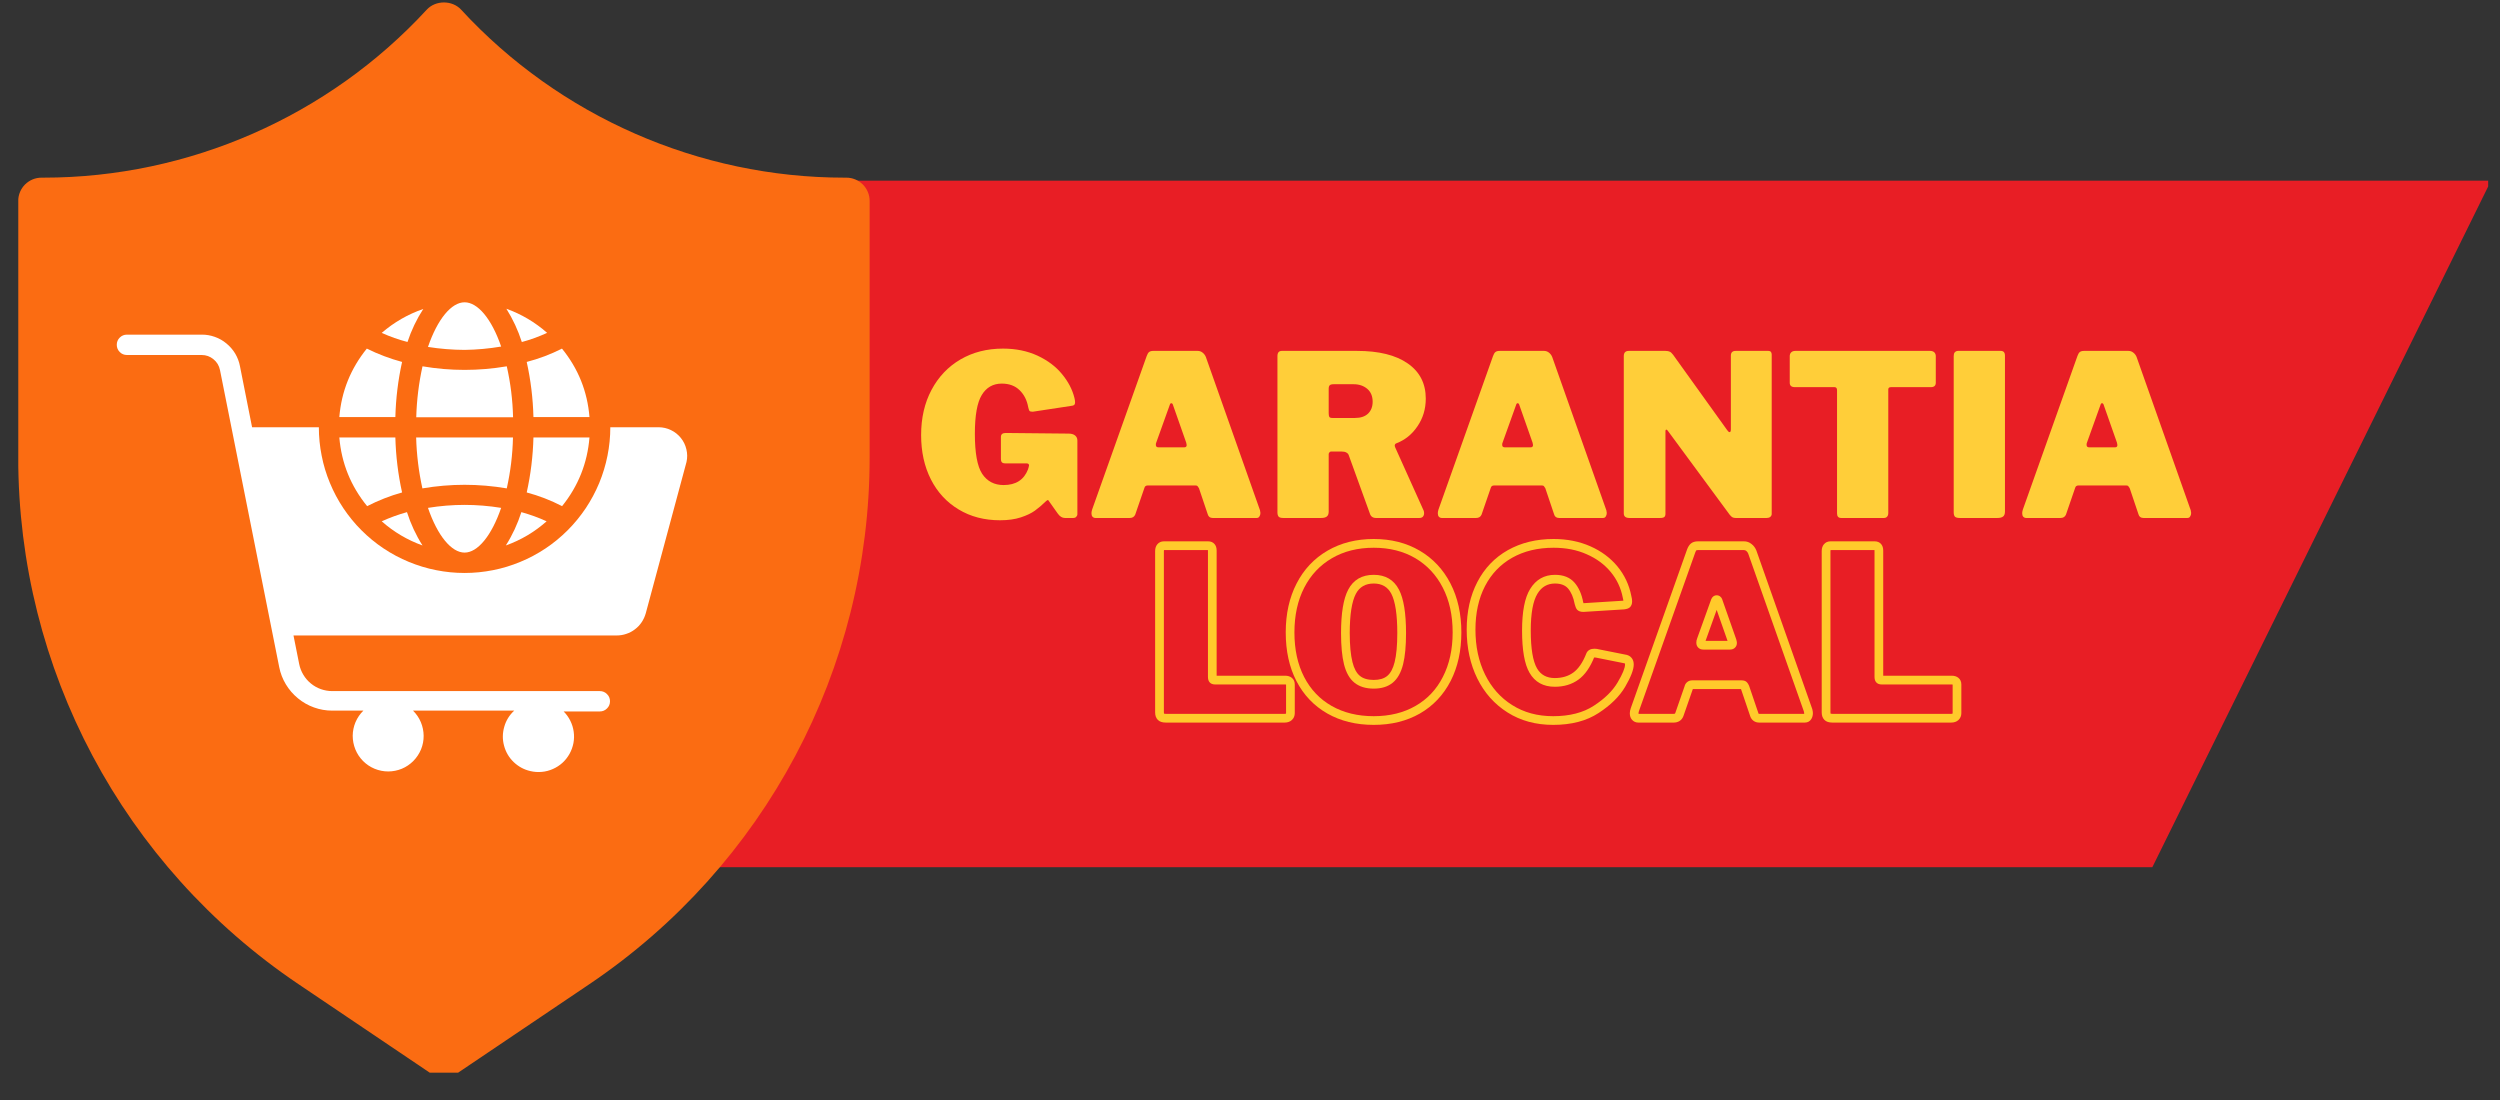 <?xml version="1.0" encoding="UTF-8"?>
<svg xmlns="http://www.w3.org/2000/svg" xmlns:xlink="http://www.w3.org/1999/xlink" width="250" zoomAndPan="magnify" viewBox="0 0 187.5 82.5" height="110" preserveAspectRatio="xMidYMid meet" version="1.0">
  <rect x="0" y="0" width="187.5" height="82.5" fill="#333333" stroke="none"/>
  <defs>
    <g></g>
    <clipPath id="d0eee5eb0f">
      <path d="M 12.914 13.305 L 186.613 13.305 L 186.613 66 L 12.914 66 Z M 12.914 13.305 " clip-rule="nonzero"></path>
    </clipPath>
    <clipPath id="1e5a1bd0eb">
      <path d="M 0.371 0 L 64.289 0 L 64.289 80.449 L 0.371 80.449 Z M 0.371 0 " clip-rule="nonzero"></path>
    </clipPath>
    <clipPath id="ea290f6793">
      <path d="M 14.113 23.707 L 50.48 23.707 L 50.48 60.074 L 14.113 60.074 Z M 14.113 23.707 " clip-rule="nonzero"></path>
    </clipPath>
    <clipPath id="9ca3938c03">
      <path d="M 0.113 0.707 L 36.48 0.707 L 36.48 37.074 L 0.113 37.074 Z M 0.113 0.707 " clip-rule="nonzero"></path>
    </clipPath>
    <clipPath id="c13e8dd8b9">
      <rect x="0" width="37" y="0" height="38"></rect>
    </clipPath>
    <clipPath id="7095daab8f">
      <path d="M 7.758 25 L 50.738 25 L 50.738 57.934 L 7.758 57.934 Z M 7.758 25 " clip-rule="nonzero"></path>
    </clipPath>
    <clipPath id="1ed605ea62">
      <path d="M 31 22.668 L 37 22.668 L 37 27 L 31 27 Z M 31 22.668 " clip-rule="nonzero"></path>
    </clipPath>
    <clipPath id="da2e5a77ac">
      <rect x="0" width="65" y="0" height="81"></rect>
    </clipPath>
    <clipPath id="7259c40f9f">
      <path d="M 18 14 L 82 14 L 82 36.445 L 18 36.445 Z M 18 14 " clip-rule="nonzero"></path>
    </clipPath>
    <clipPath id="c6175b2aff">
      <rect x="0" width="64" y="0" height="23"></rect>
    </clipPath>
    <clipPath id="f10d8e3b68">
      <path d="M 0.828 0.426 L 97.918 0.426 L 97.918 22 L 0.828 22 Z M 0.828 0.426 " clip-rule="nonzero"></path>
    </clipPath>
    <clipPath id="ffbb04a89c">
      <path d="M 84 4 L 97.918 4 L 97.918 17 L 84 17 Z M 84 4 " clip-rule="nonzero"></path>
    </clipPath>
    <clipPath id="71c8d37d33">
      <path d="M 97 16 L 97.918 16 L 97.918 17 L 97 17 Z M 97 16 " clip-rule="nonzero"></path>
    </clipPath>
    <clipPath id="6fac26987d">
      <rect x="0" width="98" y="0" height="22"></rect>
    </clipPath>
    <clipPath id="47f3d551b6">
      <rect x="0" width="98" y="0" height="37"></rect>
    </clipPath>
  </defs>
  <g clip-path="url(#d0eee5eb0f)">
    <path fill="#e81e25" d="M -26.352 65.039 L 161.426 65.039 L 186.828 13.551 L -26.352 13.551 Z M -26.352 65.039 " fill-opacity="1" fill-rule="nonzero"></path>
  </g>
  <g transform="matrix(1, 0, 0, 1, 1, 0)">
    <g clip-path="url(#da2e5a77ac)">
      <g clip-path="url(#1e5a1bd0eb)">
        <path fill="#fb6c12" d="M 62.473 13.324 L 62.316 13.324 C 51.43 13.324 40.957 8.73 33.582 0.723 C 32.918 0.004 31.672 0.004 31.008 0.723 C 23.633 8.73 13.16 13.324 2.273 13.324 L 2.117 13.324 C 1.152 13.324 0.367 14.105 0.367 15.07 L 0.367 34.309 C 0.367 50.172 8.219 64.938 21.375 73.805 L 31.316 80.508 C 31.613 80.707 31.953 80.805 32.293 80.805 C 32.637 80.805 32.977 80.707 33.273 80.508 L 43.215 73.805 C 56.367 64.938 64.223 50.172 64.223 34.309 L 64.223 15.07 C 64.223 14.105 63.438 13.324 62.473 13.324 Z M 46.445 34.523 L 31.602 50.617 C 30.828 51.453 29.742 51.93 28.602 51.93 C 27.461 51.93 26.375 51.453 25.602 50.617 L 18.145 42.531 C 16.617 40.875 16.723 38.297 18.379 36.766 C 20.035 35.238 22.613 35.344 24.141 37 L 28.602 41.836 L 40.449 28.992 C 41.977 27.336 44.559 27.234 46.211 28.758 C 47.867 30.285 47.973 32.867 46.445 34.523 Z M 46.445 34.523 " fill-opacity="1" fill-rule="nonzero"></path>
      </g>
      <g clip-path="url(#ea290f6793)">
        <g transform="matrix(1, 0, 0, 1, 14, 23)">
          <g clip-path="url(#c13e8dd8b9)">
            <g clip-path="url(#9ca3938c03)">
              <path fill="#fb6c12" d="M 0.113 0.707 L 36.48 0.707 L 36.48 37.074 L 0.113 37.074 Z M 0.113 0.707 " fill-opacity="1" fill-rule="nonzero"></path>
            </g>
          </g>
        </g>
      </g>
      <path fill="#ffffff" d="M 29.156 36.934 C 28.855 35.574 28.688 34.199 28.652 32.809 L 24.449 32.809 C 24.613 34.742 25.309 36.457 26.535 37.961 C 27.375 37.531 28.25 37.188 29.156 36.934 Z M 29.156 36.934 " fill-opacity="1" fill-rule="nonzero"></path>
      <path fill="#ffffff" d="M 27.629 39.098 C 28.531 39.898 29.551 40.5 30.688 40.91 C 30.191 40.125 29.805 39.293 29.523 38.41 C 28.875 38.59 28.242 38.82 27.629 39.098 Z M 27.629 39.098 " fill-opacity="1" fill-rule="nonzero"></path>
      <path fill="#ffffff" d="M 31.098 38.09 C 31.816 40.191 32.863 41.445 33.844 41.445 C 34.82 41.445 35.867 40.191 36.586 38.09 C 34.758 37.793 32.93 37.793 31.098 38.09 Z M 31.098 38.09 " fill-opacity="1" fill-rule="nonzero"></path>
      <path fill="#ffffff" d="M 37.473 32.809 L 30.211 32.809 C 30.246 34.098 30.402 35.371 30.68 36.629 C 32.789 36.27 34.898 36.27 37.008 36.629 C 37.289 35.371 37.445 34.098 37.473 32.809 Z M 37.473 32.809 " fill-opacity="1" fill-rule="nonzero"></path>
      <path fill="#ffffff" d="M 38.102 38.41 C 37.82 39.293 37.434 40.125 36.938 40.91 C 38.074 40.504 39.094 39.898 39.996 39.098 C 39.383 38.816 38.75 38.59 38.102 38.41 Z M 38.102 38.41 " fill-opacity="1" fill-rule="nonzero"></path>
      <path fill="#ffffff" d="M 43.211 32.809 L 39.008 32.809 C 38.973 34.199 38.805 35.574 38.504 36.934 C 39.426 37.18 40.309 37.523 41.156 37.961 C 42.371 36.453 43.055 34.734 43.211 32.809 Z M 43.211 32.809 " fill-opacity="1" fill-rule="nonzero"></path>
      <g clip-path="url(#7095daab8f)">
        <path fill="#ffffff" d="M 48.402 32.043 L 44.773 32.043 C 44.773 32.762 44.703 33.473 44.562 34.176 C 44.422 34.879 44.215 35.562 43.941 36.227 C 43.664 36.891 43.328 37.52 42.93 38.117 C 42.531 38.711 42.078 39.266 41.57 39.773 C 41.062 40.281 40.512 40.734 39.914 41.133 C 39.316 41.531 38.688 41.867 38.023 42.141 C 37.363 42.414 36.68 42.625 35.977 42.762 C 35.27 42.902 34.559 42.973 33.844 42.973 C 33.125 42.973 32.414 42.902 31.711 42.762 C 31.008 42.625 30.324 42.414 29.66 42.141 C 28.996 41.867 28.367 41.531 27.77 41.133 C 27.172 40.734 26.621 40.281 26.113 39.773 C 25.605 39.266 25.152 38.711 24.754 38.117 C 24.355 37.52 24.02 36.891 23.746 36.227 C 23.469 35.562 23.262 34.879 23.125 34.176 C 22.984 33.473 22.914 32.762 22.914 32.043 L 17.906 32.043 L 16.996 27.457 C 16.934 27.125 16.812 26.812 16.641 26.52 C 16.465 26.23 16.246 25.977 15.984 25.762 C 15.723 25.543 15.434 25.379 15.113 25.266 C 14.793 25.152 14.465 25.094 14.125 25.098 L 8.52 25.098 C 8.309 25.098 8.129 25.172 7.98 25.32 C 7.832 25.469 7.758 25.648 7.758 25.859 C 7.758 26.07 7.832 26.25 7.98 26.402 C 8.129 26.551 8.309 26.625 8.52 26.625 L 14.125 26.625 C 14.457 26.625 14.754 26.73 15.012 26.945 C 15.273 27.156 15.434 27.43 15.5 27.758 L 19.941 50.035 C 20.031 50.496 20.199 50.926 20.441 51.328 C 20.684 51.727 20.984 52.078 21.348 52.375 C 21.707 52.672 22.109 52.902 22.551 53.059 C 22.992 53.219 23.445 53.297 23.914 53.297 L 26.254 53.297 C 26 53.547 25.805 53.832 25.664 54.16 C 25.527 54.484 25.457 54.828 25.453 55.18 C 25.453 55.535 25.52 55.875 25.652 56.203 C 25.785 56.531 25.977 56.82 26.227 57.074 C 26.477 57.324 26.766 57.52 27.094 57.656 C 27.418 57.789 27.762 57.859 28.113 57.859 C 28.469 57.859 28.809 57.789 29.137 57.656 C 29.465 57.52 29.75 57.324 30 57.074 C 30.25 56.82 30.441 56.531 30.578 56.203 C 30.711 55.875 30.777 55.535 30.773 55.18 C 30.77 54.828 30.699 54.484 30.562 54.16 C 30.426 53.832 30.227 53.547 29.977 53.297 L 37.566 53.297 C 37.203 53.633 36.953 54.035 36.82 54.508 C 36.684 54.98 36.676 55.457 36.805 55.93 C 36.934 56.406 37.172 56.816 37.527 57.156 C 37.883 57.496 38.301 57.723 38.781 57.832 C 39.062 57.898 39.348 57.918 39.637 57.891 C 39.922 57.867 40.199 57.793 40.465 57.676 C 40.73 57.559 40.969 57.406 41.184 57.211 C 41.398 57.016 41.574 56.789 41.715 56.539 C 41.855 56.285 41.953 56.016 42.008 55.73 C 42.062 55.445 42.066 55.16 42.027 54.875 C 41.988 54.586 41.902 54.316 41.773 54.055 C 41.645 53.797 41.477 53.562 41.273 53.359 L 43.984 53.359 C 44.195 53.359 44.375 53.285 44.523 53.137 C 44.676 52.988 44.75 52.809 44.75 52.594 C 44.75 52.383 44.676 52.203 44.523 52.055 C 44.375 51.906 44.195 51.832 43.984 51.832 L 23.914 51.832 C 23.621 51.832 23.34 51.781 23.062 51.684 C 22.789 51.586 22.539 51.445 22.312 51.258 C 22.086 51.074 21.898 50.855 21.75 50.605 C 21.598 50.355 21.496 50.086 21.438 49.797 L 21.012 47.66 L 45.254 47.66 C 45.5 47.66 45.742 47.621 45.977 47.539 C 46.215 47.461 46.43 47.348 46.625 47.195 C 46.824 47.047 46.992 46.867 47.129 46.66 C 47.266 46.453 47.367 46.23 47.434 45.992 L 50.488 34.648 C 50.559 34.332 50.555 34.016 50.48 33.703 C 50.406 33.387 50.27 33.102 50.066 32.848 C 49.863 32.598 49.617 32.398 49.324 32.258 C 49.035 32.117 48.727 32.047 48.402 32.043 Z M 48.402 32.043 " fill-opacity="1" fill-rule="nonzero"></path>
      </g>
      <path fill="#ffffff" d="M 40.035 24.965 C 39.129 24.168 38.109 23.562 36.977 23.156 C 37.469 23.938 37.855 24.773 38.137 25.652 C 38.789 25.477 39.418 25.246 40.035 24.965 Z M 40.035 24.965 " fill-opacity="1" fill-rule="nonzero"></path>
      <path fill="#ffffff" d="M 39.008 31.281 L 43.211 31.281 C 43.055 29.355 42.367 27.645 41.148 26.145 C 40.305 26.574 39.422 26.906 38.504 27.145 C 38.805 28.508 38.973 29.887 39.008 31.281 Z M 39.008 31.281 " fill-opacity="1" fill-rule="nonzero"></path>
      <path fill="#ffffff" d="M 37.008 27.473 C 35.961 27.652 34.906 27.742 33.844 27.742 C 32.781 27.742 31.73 27.652 30.688 27.473 C 30.41 28.734 30.254 30.008 30.219 31.293 L 37.48 31.293 C 37.449 30.004 37.293 28.73 37.008 27.473 Z M 37.008 27.473 " fill-opacity="1" fill-rule="nonzero"></path>
      <g clip-path="url(#1ed605ea62)">
        <path fill="#ffffff" d="M 36.586 25.992 C 35.867 23.891 34.82 22.672 33.844 22.672 C 32.863 22.672 31.816 23.918 31.098 26.02 C 32.008 26.164 32.922 26.238 33.844 26.242 C 34.766 26.23 35.68 26.145 36.586 25.992 Z M 36.586 25.992 " fill-opacity="1" fill-rule="nonzero"></path>
      </g>
      <path fill="#ffffff" d="M 30.746 23.172 C 29.594 23.57 28.555 24.168 27.629 24.965 C 28.254 25.25 28.898 25.477 29.562 25.648 C 29.852 24.77 30.246 23.945 30.746 23.172 Z M 30.746 23.172 " fill-opacity="1" fill-rule="nonzero"></path>
      <path fill="#ffffff" d="M 29.156 27.145 C 28.242 26.898 27.359 26.566 26.512 26.145 C 25.297 27.645 24.609 29.355 24.449 31.281 L 28.652 31.281 C 28.688 29.887 28.855 28.508 29.156 27.145 Z M 29.156 27.145 " fill-opacity="1" fill-rule="nonzero"></path>
    </g>
  </g>
  <g transform="matrix(1, 0, 0, 1, 67, 22)">
    <g clip-path="url(#47f3d551b6)">
      <g clip-path="url(#7259c40f9f)">
        <g transform="matrix(1, 0, 0, 1, 18, 14)">
          <g clip-path="url(#c6175b2aff)">
            <g fill="#ffca2b" fill-opacity="1">
              <g transform="translate(1.057, 17.866)">
                <g>
                  <path d="M 0.578 -12.535 C 0.578 -12.742 0.633 -12.914 0.742 -13.043 C 0.867 -13.191 1.031 -13.266 1.238 -13.266 L 4.551 -13.266 C 4.758 -13.266 4.918 -13.195 5.035 -13.059 C 5.141 -12.938 5.191 -12.773 5.191 -12.57 L 5.191 -3.105 C 5.191 -3.082 5.191 -3.066 5.195 -3.059 C 5.191 -3.078 5.18 -3.098 5.16 -3.121 C 5.133 -3.152 5.102 -3.176 5.07 -3.184 C 5.066 -3.188 5.062 -3.188 5.059 -3.188 C 5.062 -3.188 5.066 -3.188 5.074 -3.188 L 10.324 -3.188 C 10.535 -3.188 10.703 -3.133 10.832 -3.027 C 10.977 -2.91 11.051 -2.742 11.051 -2.527 L 11.051 -0.383 C 11.051 -0.172 10.977 0 10.832 0.137 C 10.695 0.262 10.512 0.328 10.289 0.328 L 1.379 0.328 C 1.113 0.328 0.914 0.262 0.781 0.125 C 0.648 -0.008 0.578 -0.195 0.578 -0.438 Z M 1.234 -12.535 L 1.234 -0.438 C 1.234 -0.395 1.238 -0.363 1.246 -0.34 L 1.242 -0.336 C 1.238 -0.34 1.234 -0.344 1.23 -0.348 C 1.234 -0.344 1.238 -0.344 1.246 -0.34 C 1.277 -0.332 1.32 -0.328 1.379 -0.328 L 10.289 -0.328 C 10.344 -0.328 10.375 -0.332 10.387 -0.344 C 10.395 -0.352 10.398 -0.363 10.398 -0.383 L 10.398 -2.527 C 10.398 -2.543 10.395 -2.547 10.395 -2.551 C 10.398 -2.543 10.406 -2.531 10.414 -2.523 L 10.41 -2.523 C 10.391 -2.531 10.359 -2.531 10.324 -2.531 L 5.074 -2.531 C 4.891 -2.531 4.75 -2.59 4.656 -2.703 C 4.578 -2.797 4.539 -2.934 4.539 -3.105 L 4.539 -12.57 C 4.539 -12.602 4.535 -12.625 4.531 -12.641 L 4.531 -12.645 C 4.531 -12.641 4.535 -12.637 4.539 -12.633 C 4.547 -12.621 4.559 -12.613 4.57 -12.609 C 4.566 -12.609 4.559 -12.609 4.551 -12.609 L 1.238 -12.609 C 1.23 -12.609 1.227 -12.609 1.223 -12.609 C 1.223 -12.609 1.227 -12.609 1.227 -12.613 C 1.234 -12.613 1.242 -12.617 1.246 -12.625 C 1.238 -12.613 1.234 -12.586 1.234 -12.535 Z M 1.234 -12.535 "></path>
                </g>
              </g>
            </g>
            <g fill="#ffca2b" fill-opacity="1">
              <g transform="translate(11.215, 17.866)">
                <g>
                  <path d="M 6.816 0.5 C 5.492 0.5 4.332 0.215 3.336 -0.352 C 2.332 -0.926 1.559 -1.738 1.016 -2.789 C 0.48 -3.828 0.215 -5.043 0.215 -6.434 C 0.215 -7.824 0.484 -9.043 1.027 -10.098 C 1.57 -11.16 2.348 -11.984 3.348 -12.566 C 4.348 -13.148 5.504 -13.441 6.816 -13.441 C 8.121 -13.441 9.27 -13.148 10.262 -12.566 C 11.258 -11.98 12.027 -11.16 12.574 -10.098 C 13.117 -9.043 13.387 -7.824 13.387 -6.434 C 13.387 -5.055 13.121 -3.844 12.586 -2.797 C 12.043 -1.742 11.273 -0.926 10.277 -0.352 C 9.285 0.215 8.133 0.5 6.816 0.5 Z M 6.816 -0.152 C 8.016 -0.152 9.059 -0.41 9.949 -0.922 C 10.836 -1.43 11.52 -2.152 12 -3.098 C 12.488 -4.047 12.734 -5.16 12.734 -6.434 C 12.734 -7.719 12.488 -8.84 11.992 -9.797 C 11.504 -10.746 10.816 -11.48 9.93 -12.004 C 9.039 -12.523 8.004 -12.785 6.816 -12.785 C 5.621 -12.785 4.574 -12.523 3.68 -12 C 2.785 -11.48 2.094 -10.746 1.605 -9.797 C 1.113 -8.84 0.867 -7.719 0.867 -6.434 C 0.867 -5.148 1.109 -4.035 1.598 -3.086 C 2.082 -2.152 2.766 -1.43 3.656 -0.922 C 4.555 -0.41 5.609 -0.152 6.816 -0.152 Z M 6.816 -2.871 C 7.25 -2.871 7.59 -2.973 7.828 -3.172 C 8.078 -3.379 8.262 -3.723 8.383 -4.211 C 8.516 -4.742 8.582 -5.469 8.582 -6.383 C 8.582 -7.77 8.434 -8.754 8.133 -9.336 C 7.867 -9.844 7.43 -10.102 6.816 -10.102 C 6.195 -10.102 5.746 -9.844 5.477 -9.332 C 5.172 -8.754 5.016 -7.77 5.016 -6.383 C 5.016 -5.469 5.086 -4.742 5.219 -4.211 C 5.34 -3.723 5.527 -3.379 5.777 -3.176 C 6.023 -2.973 6.371 -2.871 6.816 -2.871 Z M 6.816 -2.219 C 6.219 -2.219 5.734 -2.367 5.363 -2.668 C 5 -2.961 4.738 -3.426 4.582 -4.055 C 4.438 -4.637 4.363 -5.414 4.363 -6.383 C 4.363 -7.879 4.543 -8.961 4.898 -9.637 C 5.289 -10.383 5.93 -10.754 6.816 -10.754 C 7.695 -10.754 8.324 -10.383 8.711 -9.637 C 9.062 -8.961 9.238 -7.875 9.238 -6.383 C 9.238 -5.414 9.164 -4.637 9.02 -4.055 C 8.863 -3.426 8.605 -2.965 8.246 -2.668 C 7.883 -2.367 7.406 -2.219 6.816 -2.219 Z M 6.816 -2.219 "></path>
                </g>
              </g>
            </g>
            <g fill="#ffca2b" fill-opacity="1">
              <g transform="translate(24.807, 17.866)">
                <g>
                  <path d="M 6.715 -13.441 C 7.723 -13.441 8.641 -13.258 9.461 -12.898 C 10.285 -12.535 10.965 -12.031 11.5 -11.387 C 12.035 -10.738 12.383 -9.996 12.543 -9.164 L 12.223 -9.102 L 12.539 -9.18 C 12.582 -9.016 12.602 -8.879 12.602 -8.77 C 12.602 -8.566 12.543 -8.414 12.426 -8.312 C 12.336 -8.234 12.203 -8.188 12.031 -8.168 L 12.023 -8.164 L 8.957 -7.973 L 8.945 -7.973 C 8.73 -7.973 8.57 -8.031 8.469 -8.148 C 8.402 -8.227 8.344 -8.363 8.297 -8.551 L 8.293 -8.562 L 8.293 -8.57 C 8.199 -9.07 8.031 -9.457 7.793 -9.734 C 7.578 -9.977 7.254 -10.102 6.816 -10.102 C 6.254 -10.102 5.816 -9.852 5.508 -9.348 C 5.168 -8.797 5 -7.871 5 -6.574 C 5 -5.227 5.156 -4.281 5.469 -3.738 C 5.75 -3.254 6.195 -3.012 6.801 -3.012 C 7.348 -3.012 7.809 -3.148 8.188 -3.422 C 8.57 -3.699 8.898 -4.172 9.164 -4.848 L 9.469 -4.727 L 9.156 -4.828 C 9.203 -4.965 9.289 -5.066 9.414 -5.133 C 9.512 -5.184 9.629 -5.211 9.766 -5.211 C 9.871 -5.211 9.965 -5.199 10.035 -5.184 L 9.957 -4.863 L 10.02 -5.184 L 12.219 -4.746 L 12.238 -4.738 C 12.398 -4.688 12.52 -4.594 12.605 -4.465 C 12.684 -4.344 12.723 -4.199 12.723 -4.027 C 12.723 -3.645 12.508 -3.086 12.078 -2.352 C 11.652 -1.629 10.988 -0.977 10.09 -0.391 C 9.184 0.203 8.047 0.5 6.68 0.5 C 5.383 0.5 4.242 0.191 3.262 -0.43 C 2.277 -1.051 1.52 -1.902 0.988 -2.984 C 0.461 -4.059 0.195 -5.277 0.195 -6.645 C 0.195 -8 0.461 -9.188 0.992 -10.211 C 1.527 -11.246 2.289 -12.043 3.281 -12.605 C 4.27 -13.16 5.41 -13.441 6.715 -13.441 Z M 6.715 -12.785 C 5.527 -12.785 4.492 -12.535 3.605 -12.035 C 2.727 -11.539 2.047 -10.828 1.57 -9.91 C 1.09 -8.98 0.852 -7.891 0.852 -6.645 C 0.852 -5.379 1.09 -4.258 1.574 -3.273 C 2.055 -2.301 2.73 -1.535 3.609 -0.984 C 4.484 -0.43 5.508 -0.152 6.68 -0.152 C 7.914 -0.152 8.934 -0.414 9.734 -0.938 C 10.547 -1.465 11.141 -2.051 11.516 -2.688 C 11.887 -3.316 12.07 -3.762 12.07 -4.027 C 12.07 -4.066 12.066 -4.094 12.059 -4.105 C 12.055 -4.109 12.047 -4.113 12.031 -4.117 L 12.137 -4.43 L 12.07 -4.109 L 9.883 -4.547 L 9.879 -4.547 C 9.855 -4.555 9.82 -4.555 9.766 -4.555 C 9.746 -4.555 9.73 -4.555 9.719 -4.551 L 9.723 -4.555 C 9.75 -4.57 9.77 -4.59 9.777 -4.621 L 9.777 -4.613 L 9.773 -4.605 C 9.457 -3.812 9.059 -3.242 8.57 -2.891 C 8.078 -2.535 7.488 -2.359 6.801 -2.359 C 5.941 -2.359 5.309 -2.711 4.906 -3.41 C 4.531 -4.055 4.348 -5.109 4.348 -6.574 C 4.348 -7.996 4.547 -9.035 4.953 -9.691 C 5.387 -10.398 6.012 -10.754 6.816 -10.754 C 7.453 -10.754 7.941 -10.559 8.285 -10.164 C 8.602 -9.797 8.82 -9.309 8.934 -8.691 L 8.613 -8.633 L 8.93 -8.711 C 8.945 -8.652 8.957 -8.609 8.973 -8.578 C 8.977 -8.566 8.977 -8.559 8.98 -8.555 C 8.977 -8.559 8.973 -8.566 8.965 -8.574 C 8.941 -8.605 8.914 -8.625 8.887 -8.633 C 8.895 -8.629 8.914 -8.625 8.945 -8.625 L 8.945 -8.301 L 8.926 -8.625 L 11.977 -8.816 L 11.996 -8.492 L 11.961 -8.816 C 11.992 -8.82 12.016 -8.824 12.031 -8.828 C 12.023 -8.828 12.016 -8.82 12 -8.809 C 11.973 -8.785 11.953 -8.758 11.945 -8.73 C 11.949 -8.738 11.949 -8.75 11.949 -8.77 C 11.949 -8.824 11.934 -8.91 11.906 -9.023 L 11.902 -9.031 L 11.902 -9.039 C 11.762 -9.766 11.461 -10.406 10.996 -10.969 C 10.527 -11.535 9.93 -11.977 9.195 -12.297 C 8.461 -12.625 7.633 -12.785 6.715 -12.785 Z M 6.715 -12.785 "></path>
                </g>
              </g>
            </g>
            <g fill="#ffca2b" fill-opacity="1">
              <g transform="translate(37.127, 17.866)">
                <g>
                  <path d="M 0.75 0.328 C 0.559 0.328 0.402 0.258 0.281 0.125 C 0.168 -0.004 0.109 -0.164 0.109 -0.367 C 0.109 -0.484 0.133 -0.609 0.18 -0.75 L 4.402 -12.652 L 4.402 -12.656 C 4.48 -12.859 4.578 -13.008 4.691 -13.102 C 4.82 -13.211 5 -13.266 5.23 -13.266 L 8.668 -13.266 C 8.883 -13.266 9.074 -13.199 9.242 -13.062 C 9.398 -12.941 9.516 -12.785 9.594 -12.594 L 9.598 -12.586 L 13.793 -0.688 L 13.797 -0.672 C 13.824 -0.555 13.84 -0.457 13.84 -0.383 C 13.84 -0.219 13.801 -0.07 13.723 0.059 C 13.613 0.238 13.449 0.328 13.234 0.328 L 9.816 0.328 C 9.645 0.328 9.496 0.281 9.371 0.184 C 9.254 0.094 9.168 -0.039 9.121 -0.203 L 9.434 -0.297 L 9.125 -0.191 L 8.445 -2.195 L 8.754 -2.301 L 8.453 -2.172 C 8.441 -2.203 8.43 -2.223 8.422 -2.242 C 8.418 -2.246 8.414 -2.246 8.414 -2.25 C 8.418 -2.246 8.422 -2.242 8.426 -2.234 C 8.453 -2.207 8.48 -2.191 8.512 -2.184 C 8.508 -2.184 8.5 -2.184 8.492 -2.184 L 4.797 -2.184 C 4.793 -2.184 4.789 -2.184 4.785 -2.184 C 4.785 -2.184 4.789 -2.184 4.789 -2.184 C 4.797 -2.188 4.809 -2.191 4.82 -2.199 C 4.836 -2.211 4.848 -2.223 4.848 -2.234 L 4.848 -2.223 L 4.125 -0.148 L 4.121 -0.141 C 4.062 0.012 3.965 0.129 3.836 0.211 C 3.711 0.289 3.566 0.328 3.398 0.328 Z M 0.75 -0.328 L 3.398 -0.328 C 3.441 -0.328 3.473 -0.332 3.488 -0.344 C 3.496 -0.348 3.508 -0.363 3.516 -0.383 L 3.82 -0.262 L 3.512 -0.367 L 4.227 -2.426 L 4.535 -2.32 L 4.219 -2.406 C 4.254 -2.543 4.328 -2.648 4.434 -2.727 C 4.531 -2.801 4.652 -2.84 4.797 -2.84 L 8.492 -2.84 C 8.664 -2.84 8.797 -2.793 8.887 -2.699 C 8.949 -2.641 9.004 -2.551 9.055 -2.43 L 9.059 -2.418 L 9.746 -0.395 L 9.746 -0.391 C 9.758 -0.359 9.766 -0.34 9.773 -0.332 C 9.777 -0.328 9.793 -0.328 9.816 -0.328 L 13.234 -0.328 C 13.207 -0.328 13.184 -0.312 13.164 -0.285 C 13.18 -0.309 13.188 -0.34 13.188 -0.383 C 13.188 -0.402 13.18 -0.445 13.16 -0.512 L 13.48 -0.594 L 13.172 -0.484 L 8.984 -12.359 L 9.293 -12.469 L 8.992 -12.34 C 8.957 -12.43 8.906 -12.5 8.84 -12.551 C 8.789 -12.59 8.73 -12.609 8.668 -12.609 L 5.23 -12.609 C 5.184 -12.609 5.145 -12.609 5.117 -12.602 C 5.109 -12.598 5.105 -12.598 5.102 -12.594 C 5.105 -12.594 5.105 -12.598 5.109 -12.602 C 5.082 -12.578 5.051 -12.52 5.012 -12.418 L 4.707 -12.535 L 5.016 -12.426 L 0.797 -0.543 C 0.773 -0.469 0.762 -0.414 0.762 -0.367 C 0.762 -0.344 0.766 -0.324 0.77 -0.312 L 0.77 -0.309 C 0.77 -0.312 0.766 -0.312 0.766 -0.316 C 0.762 -0.32 0.758 -0.324 0.75 -0.324 Z M 7.621 -5.801 C 7.617 -5.801 7.613 -5.801 7.609 -5.801 C 7.586 -5.793 7.562 -5.777 7.543 -5.762 C 7.504 -5.727 7.484 -5.688 7.484 -5.648 L 7.48 -5.645 C 7.477 -5.672 7.469 -5.703 7.461 -5.746 L 7.777 -5.824 L 7.469 -5.715 L 6.422 -8.699 L 6.73 -8.805 L 6.426 -8.684 C 6.438 -8.66 6.453 -8.641 6.477 -8.621 C 6.52 -8.582 6.57 -8.566 6.625 -8.566 C 6.684 -8.566 6.73 -8.582 6.773 -8.621 C 6.801 -8.641 6.816 -8.66 6.824 -8.684 L 6.52 -8.805 L 6.828 -8.695 L 5.758 -5.711 L 5.75 -5.695 L 5.754 -5.699 C 5.75 -5.691 5.75 -5.68 5.75 -5.668 C 5.75 -5.699 5.73 -5.73 5.695 -5.766 C 5.676 -5.781 5.656 -5.793 5.637 -5.801 C 5.633 -5.801 5.629 -5.801 5.625 -5.801 C 5.625 -5.801 5.629 -5.801 5.633 -5.801 Z M 7.621 -5.148 L 5.633 -5.148 C 5.477 -5.148 5.352 -5.191 5.254 -5.281 C 5.148 -5.379 5.098 -5.508 5.098 -5.668 C 5.098 -5.789 5.117 -5.895 5.164 -5.988 L 5.457 -5.84 L 5.148 -5.953 L 6.215 -8.922 L 6.219 -8.926 C 6.25 -9.008 6.297 -9.074 6.355 -9.121 C 6.434 -9.188 6.523 -9.219 6.625 -9.219 C 6.727 -9.219 6.816 -9.188 6.895 -9.121 C 6.957 -9.074 7.004 -9.008 7.035 -8.926 L 7.035 -8.922 L 8.09 -5.918 L 8.094 -5.902 C 8.125 -5.785 8.141 -5.699 8.141 -5.648 C 8.141 -5.496 8.086 -5.371 7.984 -5.277 C 7.891 -5.191 7.77 -5.148 7.621 -5.148 Z M 7.621 -5.148 "></path>
                </g>
              </g>
            </g>
            <g fill="#ffca2b" fill-opacity="1">
              <g transform="translate(51.05, 17.866)">
                <g>
                  <path d="M 0.578 -12.535 C 0.578 -12.742 0.633 -12.914 0.742 -13.043 C 0.867 -13.191 1.031 -13.266 1.238 -13.266 L 4.551 -13.266 C 4.758 -13.266 4.918 -13.195 5.035 -13.059 C 5.141 -12.938 5.191 -12.773 5.191 -12.57 L 5.191 -3.105 C 5.191 -3.082 5.191 -3.066 5.195 -3.059 C 5.191 -3.078 5.18 -3.098 5.16 -3.121 C 5.133 -3.152 5.102 -3.176 5.07 -3.184 C 5.066 -3.188 5.062 -3.188 5.059 -3.188 C 5.062 -3.188 5.066 -3.188 5.074 -3.188 L 10.324 -3.188 C 10.535 -3.188 10.703 -3.133 10.832 -3.027 C 10.977 -2.91 11.051 -2.742 11.051 -2.527 L 11.051 -0.383 C 11.051 -0.172 10.977 0 10.832 0.137 C 10.695 0.262 10.512 0.328 10.289 0.328 L 1.379 0.328 C 1.113 0.328 0.914 0.262 0.781 0.125 C 0.648 -0.008 0.578 -0.195 0.578 -0.438 Z M 1.234 -12.535 L 1.234 -0.438 C 1.234 -0.395 1.238 -0.363 1.246 -0.34 L 1.242 -0.336 C 1.238 -0.34 1.234 -0.344 1.23 -0.348 C 1.234 -0.344 1.238 -0.344 1.246 -0.34 C 1.277 -0.332 1.32 -0.328 1.379 -0.328 L 10.289 -0.328 C 10.344 -0.328 10.375 -0.332 10.387 -0.344 C 10.395 -0.352 10.398 -0.363 10.398 -0.383 L 10.398 -2.527 C 10.398 -2.543 10.395 -2.547 10.395 -2.551 C 10.398 -2.543 10.406 -2.531 10.414 -2.523 L 10.41 -2.523 C 10.391 -2.531 10.359 -2.531 10.324 -2.531 L 5.074 -2.531 C 4.891 -2.531 4.75 -2.59 4.656 -2.703 C 4.578 -2.797 4.539 -2.934 4.539 -3.105 L 4.539 -12.57 C 4.539 -12.602 4.535 -12.625 4.531 -12.641 L 4.531 -12.645 C 4.531 -12.641 4.535 -12.637 4.539 -12.633 C 4.547 -12.621 4.559 -12.613 4.57 -12.609 C 4.566 -12.609 4.559 -12.609 4.551 -12.609 L 1.238 -12.609 C 1.23 -12.609 1.227 -12.609 1.223 -12.609 C 1.223 -12.609 1.227 -12.609 1.227 -12.613 C 1.234 -12.613 1.242 -12.617 1.246 -12.625 C 1.238 -12.613 1.234 -12.586 1.234 -12.535 Z M 1.234 -12.535 "></path>
                </g>
              </g>
            </g>
            <g fill="#ffca2b" fill-opacity="1">
              <g transform="translate(62.256, 17.866)">
                <g></g>
              </g>
            </g>
          </g>
        </g>
      </g>
      <g clip-path="url(#f10d8e3b68)">
        <g>
          <g clip-path="url(#6fac26987d)">
            <g fill="#ffce39" fill-opacity="1">
              <g transform="translate(1.584, 16.848)">
                <g>
                  <path d="M 6.422 0.172 C 5.242 0.172 4.207 -0.098 3.312 -0.641 C 2.414 -1.18 1.723 -1.93 1.234 -2.891 C 0.742 -3.859 0.5 -4.969 0.5 -6.219 C 0.5 -7.5 0.758 -8.629 1.281 -9.609 C 1.801 -10.586 2.523 -11.348 3.453 -11.891 C 4.379 -12.43 5.441 -12.703 6.641 -12.703 C 7.609 -12.703 8.473 -12.523 9.234 -12.172 C 9.992 -11.816 10.602 -11.359 11.062 -10.797 C 11.531 -10.234 11.844 -9.633 12 -9 C 12.031 -8.863 12.047 -8.758 12.047 -8.688 C 12.047 -8.582 12.02 -8.508 11.969 -8.469 C 11.926 -8.438 11.852 -8.414 11.75 -8.406 L 8.875 -7.969 C 8.75 -7.969 8.664 -7.988 8.625 -8.031 C 8.594 -8.082 8.562 -8.176 8.531 -8.312 C 8.438 -8.832 8.223 -9.254 7.891 -9.578 C 7.555 -9.91 7.109 -10.078 6.547 -10.078 C 5.891 -10.078 5.391 -9.789 5.047 -9.219 C 4.703 -8.656 4.531 -7.688 4.531 -6.312 C 4.531 -4.875 4.711 -3.875 5.078 -3.312 C 5.453 -2.75 5.988 -2.469 6.688 -2.469 C 7.602 -2.469 8.211 -2.859 8.516 -3.641 L 8.562 -3.797 L 8.594 -3.938 C 8.594 -4.039 8.531 -4.094 8.406 -4.094 L 6.828 -4.094 C 6.703 -4.094 6.613 -4.117 6.562 -4.172 C 6.508 -4.223 6.484 -4.316 6.484 -4.453 L 6.484 -6.078 C 6.484 -6.273 6.602 -6.375 6.844 -6.375 L 11.562 -6.328 C 11.77 -6.328 11.93 -6.281 12.047 -6.188 C 12.16 -6.094 12.219 -5.969 12.219 -5.812 L 12.219 -0.281 C 12.219 -0.207 12.188 -0.141 12.125 -0.078 C 12.07 -0.023 12.004 0 11.922 0 L 11.281 0 C 11.082 0 10.906 -0.109 10.75 -0.328 L 10.062 -1.297 C 10.051 -1.328 10.031 -1.344 10 -1.344 C 9.977 -1.344 9.938 -1.316 9.875 -1.266 C 9.582 -0.984 9.301 -0.742 9.031 -0.547 C 8.77 -0.359 8.422 -0.191 7.984 -0.047 C 7.547 0.098 7.023 0.172 6.422 0.172 Z M 6.422 0.172 "></path>
                </g>
              </g>
            </g>
            <g fill="#ffce39" fill-opacity="1">
              <g transform="translate(14.438, 16.848)">
                <g>
                  <path d="M 0.719 0 C 0.633 0 0.562 -0.031 0.5 -0.094 C 0.445 -0.156 0.422 -0.242 0.422 -0.359 C 0.422 -0.43 0.438 -0.52 0.469 -0.625 L 4.562 -12.141 C 4.613 -12.285 4.672 -12.383 4.734 -12.438 C 4.805 -12.5 4.914 -12.531 5.062 -12.531 L 8.391 -12.531 C 8.523 -12.531 8.645 -12.488 8.75 -12.406 C 8.863 -12.32 8.945 -12.211 9 -12.078 L 13.062 -0.578 C 13.082 -0.484 13.094 -0.414 13.094 -0.375 C 13.094 -0.27 13.066 -0.18 13.016 -0.109 C 12.973 -0.035 12.906 0 12.812 0 L 9.516 0 C 9.316 0 9.191 -0.094 9.141 -0.281 L 8.484 -2.234 C 8.441 -2.305 8.406 -2.359 8.375 -2.391 C 8.352 -2.422 8.301 -2.438 8.219 -2.438 L 4.641 -2.438 C 4.504 -2.438 4.422 -2.375 4.391 -2.25 L 3.703 -0.25 C 3.629 -0.082 3.492 0 3.297 0 Z M 7.375 -5.297 C 7.5 -5.297 7.562 -5.352 7.562 -5.469 C 7.562 -5.488 7.551 -5.547 7.531 -5.641 L 6.516 -8.531 C 6.492 -8.582 6.457 -8.609 6.406 -8.609 C 6.363 -8.609 6.332 -8.582 6.312 -8.531 L 5.281 -5.656 C 5.258 -5.613 5.25 -5.555 5.25 -5.484 C 5.25 -5.359 5.316 -5.297 5.453 -5.297 Z M 7.375 -5.297 "></path>
                </g>
              </g>
            </g>
            <g fill="#ffce39" fill-opacity="1">
              <g transform="translate(27.933, 16.848)">
                <g>
                  <path d="M 11.844 -0.547 C 11.863 -0.492 11.875 -0.43 11.875 -0.359 C 11.875 -0.254 11.844 -0.164 11.781 -0.094 C 11.719 -0.031 11.633 0 11.531 0 L 8.266 0 C 8.023 0 7.867 -0.117 7.797 -0.359 L 6.219 -4.719 C 6.188 -4.801 6.129 -4.863 6.047 -4.906 C 5.961 -4.957 5.844 -4.984 5.688 -4.984 L 4.922 -4.984 C 4.848 -4.984 4.797 -4.957 4.766 -4.906 C 4.734 -4.863 4.719 -4.828 4.719 -4.797 L 4.719 -0.484 C 4.719 -0.305 4.672 -0.18 4.578 -0.109 C 4.484 -0.035 4.344 0 4.156 0 L 1.312 0 C 1.145 0 1.031 -0.031 0.969 -0.094 C 0.906 -0.164 0.875 -0.273 0.875 -0.422 L 0.875 -12.141 C 0.875 -12.398 0.984 -12.531 1.203 -12.531 L 6.844 -12.531 C 8.477 -12.531 9.742 -12.219 10.641 -11.594 C 11.547 -10.969 12 -10.086 12 -8.953 C 12 -8.172 11.789 -7.477 11.375 -6.875 C 10.969 -6.27 10.438 -5.844 9.781 -5.594 C 9.707 -5.562 9.672 -5.504 9.672 -5.422 C 9.672 -5.391 9.688 -5.336 9.719 -5.266 Z M 6.688 -7.5 C 7.113 -7.5 7.441 -7.609 7.672 -7.828 C 7.898 -8.047 8.016 -8.344 8.016 -8.719 C 8.016 -9.133 7.879 -9.457 7.609 -9.688 C 7.336 -9.914 7 -10.031 6.594 -10.031 L 5.094 -10.031 C 4.945 -10.031 4.848 -10.004 4.797 -9.953 C 4.742 -9.898 4.719 -9.812 4.719 -9.688 L 4.719 -7.859 C 4.719 -7.734 4.734 -7.641 4.766 -7.578 C 4.805 -7.523 4.883 -7.5 5 -7.5 Z M 6.688 -7.5 "></path>
                </g>
              </g>
            </g>
            <g fill="#ffce39" fill-opacity="1">
              <g transform="translate(40.414, 16.848)">
                <g>
                  <path d="M 0.719 0 C 0.633 0 0.562 -0.031 0.5 -0.094 C 0.445 -0.156 0.422 -0.242 0.422 -0.359 C 0.422 -0.43 0.438 -0.52 0.469 -0.625 L 4.562 -12.141 C 4.613 -12.285 4.672 -12.383 4.734 -12.438 C 4.805 -12.5 4.914 -12.531 5.062 -12.531 L 8.391 -12.531 C 8.523 -12.531 8.645 -12.488 8.75 -12.406 C 8.863 -12.32 8.945 -12.211 9 -12.078 L 13.062 -0.578 C 13.082 -0.484 13.094 -0.414 13.094 -0.375 C 13.094 -0.27 13.066 -0.18 13.016 -0.109 C 12.973 -0.035 12.906 0 12.812 0 L 9.516 0 C 9.316 0 9.191 -0.094 9.141 -0.281 L 8.484 -2.234 C 8.441 -2.305 8.406 -2.359 8.375 -2.391 C 8.352 -2.422 8.301 -2.438 8.219 -2.438 L 4.641 -2.438 C 4.504 -2.438 4.422 -2.375 4.391 -2.25 L 3.703 -0.25 C 3.629 -0.082 3.492 0 3.297 0 Z M 7.375 -5.297 C 7.5 -5.297 7.562 -5.352 7.562 -5.469 C 7.562 -5.488 7.551 -5.547 7.531 -5.641 L 6.516 -8.531 C 6.492 -8.582 6.457 -8.609 6.406 -8.609 C 6.363 -8.609 6.332 -8.582 6.312 -8.531 L 5.281 -5.656 C 5.258 -5.613 5.25 -5.555 5.25 -5.484 C 5.25 -5.359 5.316 -5.297 5.453 -5.297 Z M 7.375 -5.297 "></path>
                </g>
              </g>
            </g>
            <g fill="#ffce39" fill-opacity="1">
              <g transform="translate(53.909, 16.848)">
                <g>
                  <path d="M 11.719 -12.531 C 11.883 -12.531 11.969 -12.438 11.969 -12.25 L 11.969 -0.297 C 11.969 -0.211 11.93 -0.141 11.859 -0.078 C 11.785 -0.023 11.695 0 11.594 0 L 9.266 0 C 9.172 0 9.094 -0.016 9.031 -0.047 C 8.969 -0.078 8.895 -0.145 8.812 -0.25 L 4.172 -6.547 C 4.129 -6.609 4.086 -6.633 4.047 -6.625 C 4.016 -6.613 4 -6.578 4 -6.516 L 4 -0.375 C 4.008 -0.238 3.984 -0.141 3.922 -0.078 C 3.859 -0.023 3.75 0 3.594 0 L 1.297 0 C 1.016 0 0.875 -0.113 0.875 -0.344 L 0.875 -12.141 C 0.875 -12.398 1 -12.531 1.25 -12.531 L 4 -12.531 C 4.145 -12.531 4.254 -12.508 4.328 -12.469 C 4.398 -12.438 4.484 -12.359 4.578 -12.234 L 8.625 -6.594 C 8.695 -6.488 8.758 -6.438 8.812 -6.438 C 8.875 -6.438 8.906 -6.508 8.906 -6.656 L 8.906 -12.172 C 8.906 -12.41 9.023 -12.531 9.266 -12.531 Z M 11.719 -12.531 "></path>
                </g>
              </g>
            </g>
            <g fill="#ffce39" fill-opacity="1">
              <g transform="translate(66.762, 16.848)">
                <g>
                  <path d="M 0.469 -12.141 C 0.469 -12.254 0.504 -12.348 0.578 -12.422 C 0.648 -12.492 0.754 -12.531 0.891 -12.531 L 11 -12.531 C 11.133 -12.531 11.238 -12.492 11.312 -12.422 C 11.383 -12.348 11.422 -12.254 11.422 -12.141 L 11.422 -10.141 C 11.422 -9.922 11.297 -9.812 11.047 -9.812 L 8.062 -9.812 C 7.926 -9.812 7.859 -9.754 7.859 -9.641 L 7.859 -0.375 C 7.859 -0.25 7.828 -0.156 7.766 -0.094 C 7.711 -0.031 7.633 0 7.531 0 L 4.328 0 C 4.117 0 4.016 -0.113 4.016 -0.344 L 4.016 -9.578 C 4.016 -9.734 3.953 -9.812 3.828 -9.812 L 0.859 -9.812 C 0.598 -9.812 0.469 -9.922 0.469 -10.141 Z M 0.469 -12.141 "></path>
                </g>
              </g>
            </g>
            <g fill="#ffce39" fill-opacity="1">
              <g transform="translate(78.653, 16.848)">
                <g>
                  <path d="M 4.406 -12.531 C 4.613 -12.531 4.719 -12.41 4.719 -12.172 L 4.719 -0.484 C 4.719 -0.305 4.672 -0.18 4.578 -0.109 C 4.484 -0.035 4.344 0 4.156 0 L 1.328 0 C 1.16 0 1.039 -0.031 0.969 -0.094 C 0.906 -0.164 0.875 -0.273 0.875 -0.422 L 0.875 -12.141 C 0.875 -12.266 0.898 -12.359 0.953 -12.422 C 1.016 -12.492 1.098 -12.531 1.203 -12.531 Z M 4.406 -12.531 "></path>
                </g>
              </g>
            </g>
            <g clip-path="url(#ffbb04a89c)">
              <g fill="#ffce39" fill-opacity="1">
                <g transform="translate(84.243, 16.848)">
                  <g>
                    <path d="M 0.719 0 C 0.633 0 0.562 -0.031 0.5 -0.094 C 0.445 -0.156 0.422 -0.242 0.422 -0.359 C 0.422 -0.43 0.438 -0.52 0.469 -0.625 L 4.562 -12.141 C 4.613 -12.285 4.672 -12.383 4.734 -12.438 C 4.805 -12.5 4.914 -12.531 5.062 -12.531 L 8.391 -12.531 C 8.523 -12.531 8.645 -12.488 8.75 -12.406 C 8.863 -12.32 8.945 -12.211 9 -12.078 L 13.062 -0.578 C 13.082 -0.484 13.094 -0.414 13.094 -0.375 C 13.094 -0.27 13.066 -0.18 13.016 -0.109 C 12.973 -0.035 12.906 0 12.812 0 L 9.516 0 C 9.316 0 9.191 -0.094 9.141 -0.281 L 8.484 -2.234 C 8.441 -2.305 8.406 -2.359 8.375 -2.391 C 8.352 -2.422 8.301 -2.438 8.219 -2.438 L 4.641 -2.438 C 4.504 -2.438 4.422 -2.375 4.391 -2.25 L 3.703 -0.25 C 3.629 -0.082 3.492 0 3.297 0 Z M 7.375 -5.297 C 7.5 -5.297 7.562 -5.352 7.562 -5.469 C 7.562 -5.488 7.551 -5.547 7.531 -5.641 L 6.516 -8.531 C 6.492 -8.582 6.457 -8.609 6.406 -8.609 C 6.363 -8.609 6.332 -8.582 6.312 -8.531 L 5.281 -5.656 C 5.258 -5.613 5.25 -5.555 5.25 -5.484 C 5.25 -5.359 5.316 -5.297 5.453 -5.297 Z M 7.375 -5.297 "></path>
                  </g>
                </g>
              </g>
            </g>
            <g clip-path="url(#71c8d37d33)">
              <g fill="#ffce39" fill-opacity="1">
                <g transform="translate(97.74, 16.848)">
                  <g></g>
                </g>
              </g>
            </g>
          </g>
        </g>
      </g>
    </g>
  </g>
</svg>
